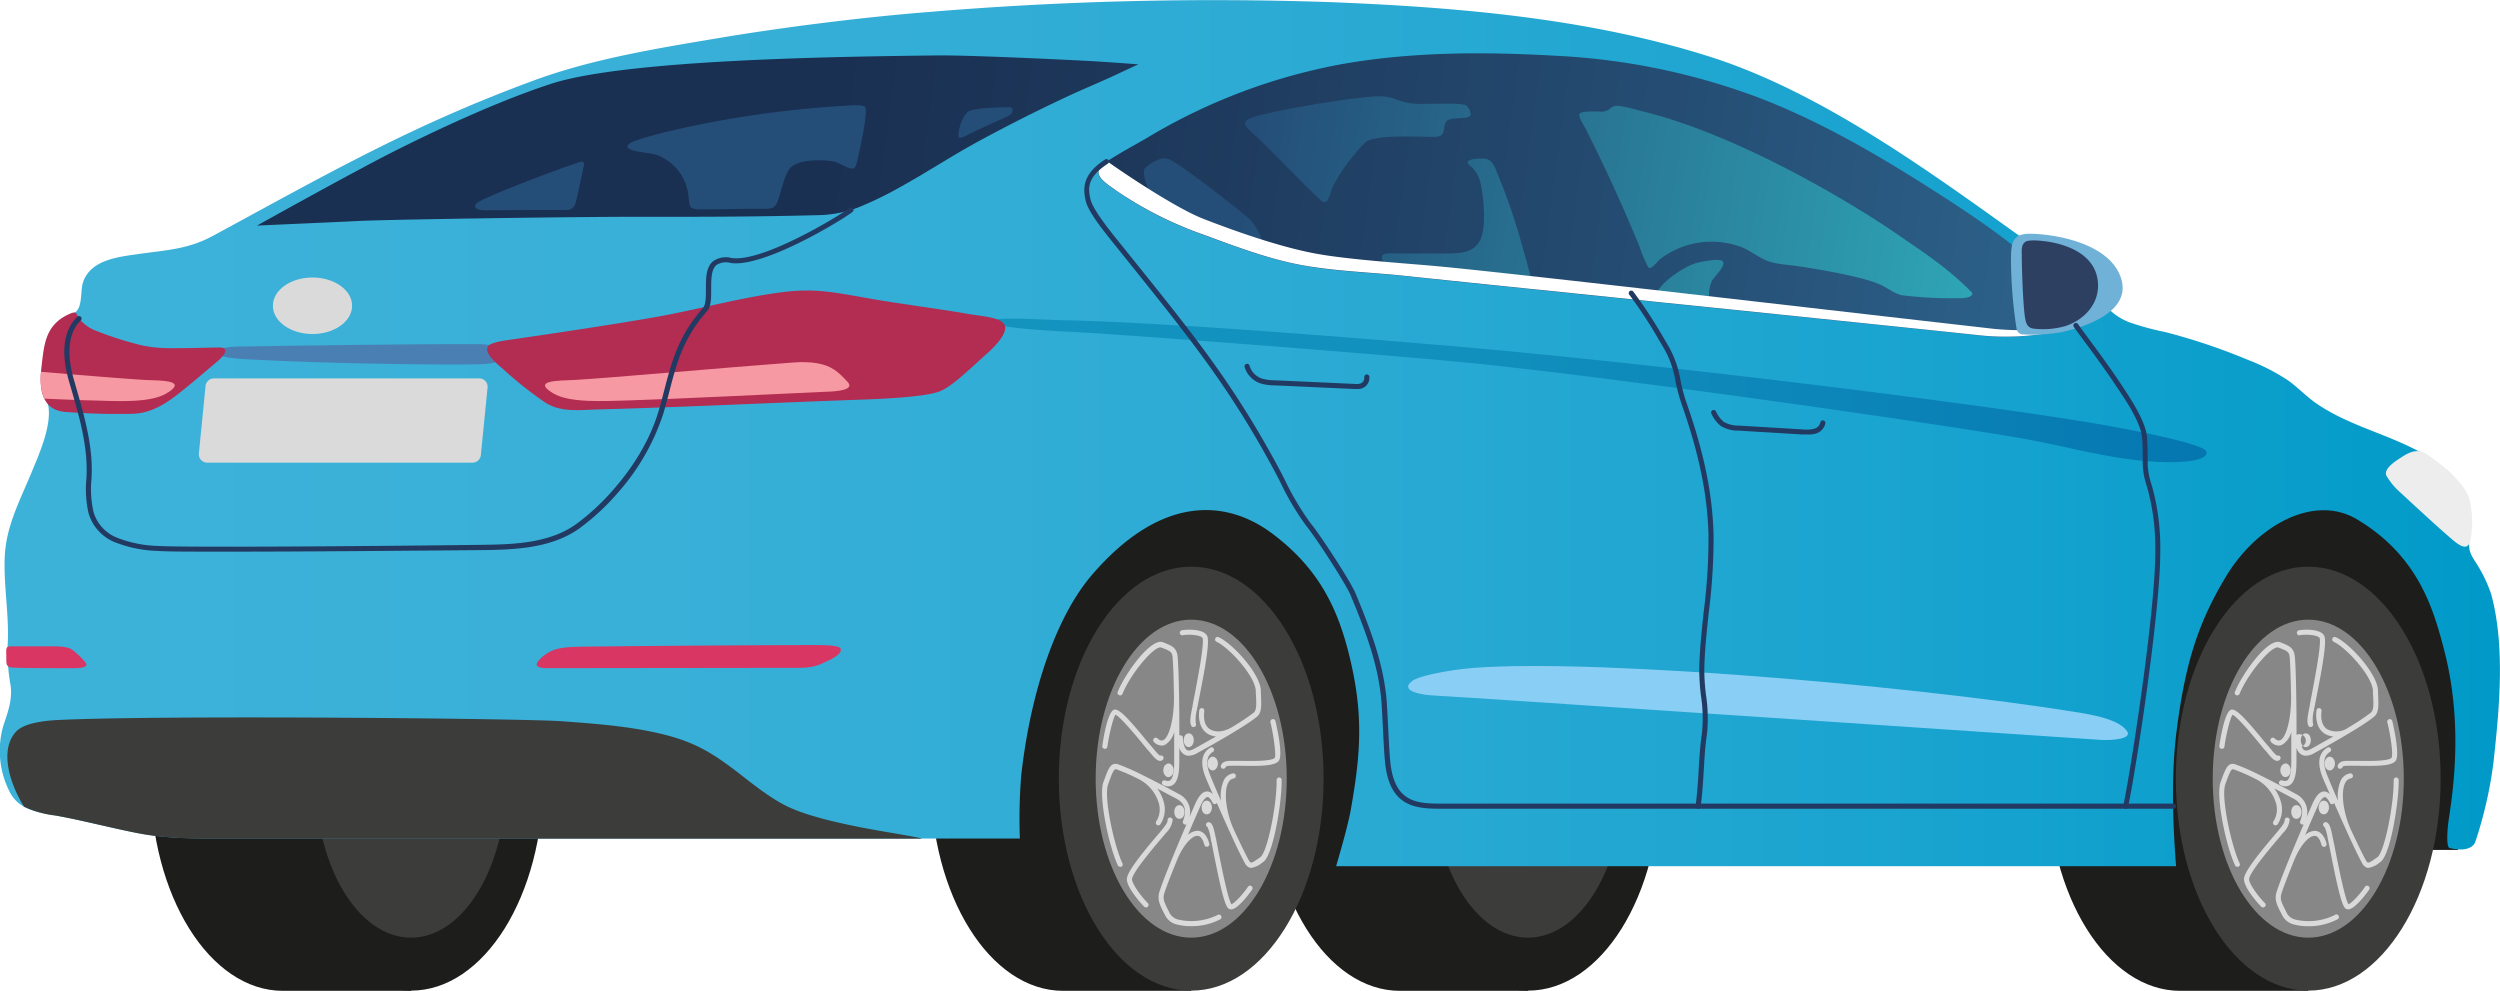 <svg xmlns="http://www.w3.org/2000/svg" xmlns:xlink="http://www.w3.org/1999/xlink" viewBox="0 0 497.94 197.32"><defs><style>.cls-1{mask:url(#mask);}.cls-2,.cls-4,.cls-6,.cls-7{mix-blend-mode:multiply;}.cls-2{fill:url(#Безымянный_градиент_7);}.cls-3{mask:url(#mask-2);}.cls-4{fill:url(#Безымянный_градиент_6);}.cls-5{mask:url(#mask-3);}.cls-6{fill:url(#Безымянный_градиент_5);}.cls-7{fill:url(#Безымянный_градиент_3);}.cls-8{isolation:isolate;}.cls-9{fill:#1d1d1b;}.cls-10{fill:#3c3c3b;}.cls-11{fill:#878787;}.cls-12{fill:#dadada;}.cls-13{fill:url(#Безымянный_градиент_213);}.cls-14{mask:url(#mask-5);}.cls-15{fill:url(#Безымянный_градиент_248);}.cls-16{fill:#d93664;}.cls-17{fill:#ededed;}.cls-18{fill:url(#Безымянный_градиент_222);}.cls-19{fill:#89cff5;}.cls-20{fill:#497fb2;}.cls-21{fill:#b32c52;}.cls-22{fill:#f799a2;}.cls-23{fill:url(#Безымянный_градиент_2);}.cls-24{fill:url(#Безымянный_градиент_2-2);}.cls-25{fill:url(#Безымянный_градиент_4);}.cls-26{fill:url(#Безымянный_градиент_4-2);}.cls-27{fill:url(#Безымянный_градиент_4-3);}.cls-28{fill:url(#Безымянный_градиент_4-4);}.cls-29{fill:url(#Безымянный_градиент_4-5);}.cls-30{fill:url(#Безымянный_градиент_4-6);}.cls-31{fill:url(#Безымянный_градиент_4-7);}.cls-32{fill:url(#Безымянный_градиент_4-8);}.cls-33{fill:#fff;}.cls-34{fill:#6fb1d7;}.cls-35{mask:url(#mask-6);}.cls-36,.cls-38,.cls-41{mix-blend-mode:color-dodge;}.cls-36{fill:url(#Безымянный_градиент_96);}.cls-37{mask:url(#mask-7);}.cls-38{fill:url(#Безымянный_градиент_96-2);}.cls-39{fill:#2e4061;}.cls-40{fill:#223a61;}.cls-41{opacity:0.75;fill:url(#Безымянный_градиент_96-3);}.cls-42{filter:url(#luminosity-noclip-7);}.cls-43{filter:url(#luminosity-noclip-6);}.cls-44{filter:url(#luminosity-noclip-5);}.cls-45{filter:url(#luminosity-noclip-3);}.cls-46{filter:url(#luminosity-noclip-2);}.cls-47{filter:url(#luminosity-noclip);}</style><filter id="luminosity-noclip" x="977.09" y="-8616.8" width="497.94" height="32766" filterUnits="userSpaceOnUse" color-interpolation-filters="sRGB"><feFlood flood-color="#fff" result="bg"/><feBlend in="SourceGraphic" in2="bg"/></filter><mask id="mask" x="977.09" y="-8616.8" width="497.94" height="32766" maskUnits="userSpaceOnUse"><g class="cls-47"/></mask><linearGradient id="Безымянный_градиент_7" x1="1185.99" y1="471.78" x2="1238.8" y2="668.9" gradientUnits="userSpaceOnUse"><stop offset="0"/><stop offset="0.5" stop-color="#1a1a1a"/><stop offset="0.56" stop-color="#232323"/><stop offset="0.66" stop-color="#3b3b3b"/><stop offset="0.79" stop-color="#636363"/><stop offset="0.94" stop-color="#9a9a9a"/><stop offset="1" stop-color="#b3b3b3"/></linearGradient><filter id="luminosity-noclip-2" x="1074.07" y="-8616.8" width="103.21" height="32766" filterUnits="userSpaceOnUse" color-interpolation-filters="sRGB"><feFlood flood-color="#fff" result="bg"/><feBlend in="SourceGraphic" in2="bg"/></filter><mask id="mask-2" x="1074.07" y="-8616.8" width="103.21" height="32766" maskUnits="userSpaceOnUse"><g class="cls-46"/></mask><linearGradient id="Безымянный_градиент_6" x1="1074.07" y1="553.42" x2="1177.29" y2="553.42" gradientUnits="userSpaceOnUse"><stop offset="0" stop-color="#fff"/><stop offset="1" stop-color="gray"/></linearGradient><filter id="luminosity-noclip-3" x="985.19" y="-8616.8" width="36.78" height="32766" filterUnits="userSpaceOnUse" color-interpolation-filters="sRGB"><feFlood flood-color="#fff" result="bg"/><feBlend in="SourceGraphic" in2="bg"/></filter><mask id="mask-3" x="985.19" y="-8616.8" width="36.78" height="32766" maskUnits="userSpaceOnUse"><g class="cls-45"/></mask><linearGradient id="Безымянный_градиент_5" x1="985.19" y1="556.01" x2="1021.97" y2="556.01" xlink:href="#Безымянный_градиент_6"/><linearGradient id="Безымянный_градиент_3" x1="1185.99" y1="471.78" x2="1250.16" y2="711.27" xlink:href="#Безымянный_градиент_6"/><linearGradient id="Безымянный_градиент_213" x1="977.09" y1="569.93" x2="1475.03" y2="569.93" gradientUnits="userSpaceOnUse"><stop offset="0" stop-color="#3db2d9"/><stop offset="0.25" stop-color="#39b0d8"/><stop offset="0.51" stop-color="#2cabd4"/><stop offset="0.78" stop-color="#18a3cf"/><stop offset="1" stop-color="#009ac8"/></linearGradient><filter id="luminosity-noclip-5" x="977.09" y="483.65" width="497.94" height="172.56" filterUnits="userSpaceOnUse" color-interpolation-filters="sRGB"><feFlood flood-color="#fff" result="bg"/><feBlend in="SourceGraphic" in2="bg"/></filter><mask id="mask-5" x="0" y="0" width="497.94" height="172.56" maskUnits="userSpaceOnUse"><g class="cls-44"><g transform="translate(-977.09 -483.65)"><g class="cls-1"><path class="cls-2" d="M1473.28,602a28.65,28.65,0,0,0-3.23-6.57c-1.29-1.95-1.33-2.86-1-5.17.7-4.92-.51-9.23-4.23-12.6-7.55-6.82-18.18-8-26.34-13.64-2-1.37-3.66-3.17-5.62-4.57a40.81,40.81,0,0,0-8.08-4.14,120.54,120.54,0,0,0-16.46-5.53,53.71,53.71,0,0,1-7.29-2c-2.79-1.18-3.71-2.4-5.89-4.45a158.3,158.3,0,0,0-16.07-12.87c-18.73-13.41-39.72-28.62-61.43-35.52-24.28-7.71-50.6-9.89-76-10.88a682.59,682.59,0,0,0-79.81,2c-12.71,1-28.66,3-41.23,5.11-12.33,2.07-25.41,4.16-37.16,8.5-24.5,9-41.41,18.76-63.88,30.92-5,2.73-9.25,2.85-14.84,3.65-4,.57-9.35,1.11-11,5.37-.63,1.67-.23,4.08-1.07,5.58-.73,1.28-2.76,1.74-3.83,2.84-3.13,3.24-3.75,11.47-2.35,15.51s-1.6,10.58-3.24,14.55c-2.32,5.58-5,10.55-5.21,16.74-.2,6,1,11.78.56,17.8a40.62,40.62,0,0,0,.63,7.62c.36,3-.6,5.29-1.5,8.1a17.91,17.91,0,0,0,1,12.38c1.77,4.14,5.38,4.62,9.46,5.34,5.5,1,10.9,2.45,16.38,3.51,6.14,1.19,12.07,1.08,18.27,1.08h157.4a108.91,108.91,0,0,1,.28-12.66c2-17.57,7.26-31.84,14-39.75,13.56-15.83,26.53-15.36,35.93-8.37s13.09,15.08,15.32,24c2.93,11.72,2.44,19.54.36,31.18-.51,2.82-1.88,7.65-2.9,11.12h167.3c-.73-9.57-.95-18.63.11-27,1.71-13.38,4.27-21.54,9.94-30.88,6-9.85,17.32-16.38,26-11.2,12.19,7.28,15.22,17.82,17.36,26.09,3.8,14.62,1.75,28,.91,33.61-.35,2.39-.49,5.54.13,5.73,1.61.48,4.58.68,5.21-1.37a82.75,82.75,0,0,0,3.56-15.67C1474.86,625.12,1476.14,612.63,1473.28,602Z"/></g></g></g></mask><linearGradient id="Безымянный_градиент_248" x1="1185.99" y1="471.78" x2="1238.8" y2="668.9" gradientUnits="userSpaceOnUse"><stop offset="0" stop-color="#36c1d9"/><stop offset="0.5" stop-color="#36c1d9"/><stop offset="0.63" stop-color="#2db8d3"/><stop offset="0.84" stop-color="#16a0c2"/><stop offset="1" stop-color="#0089b3"/></linearGradient><linearGradient id="Безымянный_градиент_222" x1="1174.38" y1="561.42" x2="1455.19" y2="561.42" gradientUnits="userSpaceOnUse"><stop offset="0" stop-color="#1394bf"/><stop offset="0.32" stop-color="#1190bd"/><stop offset="0.65" stop-color="#0b83b7"/><stop offset="0.99" stop-color="#006fad"/><stop offset="1" stop-color="#006ead"/></linearGradient><linearGradient id="Безымянный_градиент_2" x1="1401.56" y1="534.33" x2="1144.05" y2="499.49" gradientUnits="userSpaceOnUse"><stop offset="0" stop-color="#2e668f"/><stop offset="0.36" stop-color="#254d73"/><stop offset="0.76" stop-color="#1d385b"/><stop offset="1" stop-color="#1a3052"/></linearGradient><linearGradient id="Безымянный_градиент_2-2" x1="1402.18" y1="551.26" x2="1140.98" y2="515.92" xlink:href="#Безымянный_градиент_2"/><linearGradient id="Безымянный_градиент_4" x1="1394.4" y1="552.51" x2="1224.25" y2="525.74" gradientUnits="userSpaceOnUse"><stop offset="0" stop-color="#30b5bf"/><stop offset="1" stop-color="#244e78"/></linearGradient><linearGradient id="Безымянный_градиент_4-2" x1="1396.91" y1="536.59" x2="1226.75" y2="509.82" xlink:href="#Безымянный_градиент_4"/><linearGradient id="Безымянный_градиент_4-3" x1="1395.2" y1="547.47" x2="1225.04" y2="520.71" xlink:href="#Безымянный_градиент_4"/><linearGradient id="Безымянный_градиент_4-4" x1="1397.04" y1="535.77" x2="1226.88" y2="509.01" xlink:href="#Безымянный_градиент_4"/><linearGradient id="Безымянный_градиент_4-5" x1="1394.42" y1="552.39" x2="1224.27" y2="525.63" xlink:href="#Безымянный_градиент_4"/><linearGradient id="Безымянный_градиент_4-6" x1="1406.31" y1="544.65" x2="1228.01" y2="516.61" xlink:href="#Безымянный_градиент_4"/><linearGradient id="Безымянный_градиент_4-7" x1="1403.73" y1="557.76" x2="1225.82" y2="529.79" xlink:href="#Безымянный_градиент_4"/><linearGradient id="Безымянный_градиент_4-8" x1="1402.33" y1="570.91" x2="1224.04" y2="542.87" xlink:href="#Безымянный_градиент_4"/><filter id="luminosity-noclip-6" x="1074.07" y="541.51" width="103.21" height="23.82" filterUnits="userSpaceOnUse" color-interpolation-filters="sRGB"><feFlood flood-color="#fff" result="bg"/><feBlend in="SourceGraphic" in2="bg"/></filter><mask id="mask-6" x="96.98" y="57.86" width="103.21" height="23.82" maskUnits="userSpaceOnUse"><g class="cls-43"><g transform="translate(-977.09 -483.65)"><g class="cls-3"><path class="cls-4" d="M1177.17,548.35c-.68-1.51-4.45-1.68-7.64-2.24-5.34-.94-12.75-1.88-18.41-2.86-7.58-1.31-11.47-2.25-18-1.43-8.51,1.06-16.84,3.45-25.28,4.95s-22.11,3.53-28.08,4.39c-2.32.33-4.87.67-5.44,1.43-1,1.31,1.94,3.69,2.89,4.5a77.24,77.24,0,0,0,8.5,6.75c3.12,2,6.93,1.45,10.52,1.36,17.9-.49,34.58-1.33,51.59-1.92,4.27-.15,12.79-.47,16.18-1.59,2.65-.88,6.68-5,9.76-7.69C1174.74,553.1,1178,550.08,1177.17,548.35Z"/></g></g></g></mask><linearGradient id="Безымянный_градиент_96" x1="1074.07" y1="553.42" x2="1177.29" y2="553.42" gradientUnits="userSpaceOnUse"><stop offset="0" stop-color="#191538"/><stop offset="1" stop-color="#5c3123"/></linearGradient><filter id="luminosity-noclip-7" x="985.19" y="545.9" width="36.78" height="20.22" filterUnits="userSpaceOnUse" color-interpolation-filters="sRGB"><feFlood flood-color="#fff" result="bg"/><feBlend in="SourceGraphic" in2="bg"/></filter><mask id="mask-7" x="8.1" y="62.25" width="36.78" height="20.22" maskUnits="userSpaceOnUse"><g class="cls-42"><g transform="translate(-977.09 -483.65)"><g class="cls-5"><path class="cls-6" d="M1020.74,552.86c-3.94.07-5.75.14-9.94.14a26.8,26.8,0,0,1-5.62-.6,69,69,0,0,1-8.78-2.8,7.77,7.77,0,0,1-3.35-2.26c-1-1.32-.45-1.94-2.48-1-4.5,2.2-4.71,6-5.24,10.59-.46,4,0,8.31,4.6,8.75a131.11,131.11,0,0,0,13.3.39c4.86,0,8.5-3.26,11.61-5.78,1.54-1.25,3.76-3.17,5.33-4.48C1021.11,555.07,1023.36,552.86,1020.74,552.86Z"/></g></g></g></mask><linearGradient id="Безымянный_градиент_96-2" x1="985.19" y1="556.01" x2="1021.97" y2="556.01" xlink:href="#Безымянный_градиент_96"/><linearGradient id="Безымянный_градиент_96-3" x1="1185.99" y1="471.78" x2="1250.16" y2="711.27" xlink:href="#Безымянный_градиент_96"/></defs><g class="cls-8"><g id="Слой_1" data-name="Слой 1"><path class="cls-9" d="M1255.92,596.52c-14.56,0-26.37,18.9-26.37,42.22S1241.36,681,1255.92,681h25.51V596.52Z" transform="translate(-977.09 -483.65)"/><ellipse class="cls-9" cx="304.34" cy="155.09" rx="26.37" ry="42.22"/><ellipse class="cls-10" cx="304.34" cy="155.09" rx="19.03" ry="31.67"/><path class="cls-9" d="M1248.19,656.22c4.13-8.26,5.64-18.79,5.91-30.12.63-26.24-15.8-47.51-36.69-47.51s-37.84,22.54-41.86,48.47c-1.79,11.51-2.49,21.45.47,29.16Z" transform="translate(-977.09 -483.65)"/><path class="cls-9" d="M1440,581c-20.89,0-35.34,31.3-35.34,54a103,103,0,0,0,1.15,17.94h60.84a60.78,60.78,0,0,0,3.31-17.43C1471.26,609.9,1460.85,581,1440,581Z" transform="translate(-977.09 -483.65)"/><path class="cls-9" d="M1411.33,596.52c-14.57,0-26.38,18.9-26.38,42.22S1396.76,681,1411.33,681h25.51V596.52Z" transform="translate(-977.09 -483.65)"/><ellipse class="cls-10" cx="459.75" cy="155.09" rx="26.37" ry="42.22"/><ellipse class="cls-11" cx="459.75" cy="155.09" rx="19.03" ry="31.67"/><path class="cls-9" d="M1188.84,596.52c-14.57,0-26.38,18.9-26.38,42.22S1174.27,681,1188.84,681h25.51V596.52Z" transform="translate(-977.09 -483.65)"/><ellipse class="cls-10" cx="237.26" cy="155.09" rx="26.37" ry="42.22"/><ellipse class="cls-11" cx="237.26" cy="155.09" rx="19.03" ry="31.67"/><path class="cls-9" d="M1033.43,596.52c-14.56,0-26.37,18.9-26.37,42.22S1018.87,681,1033.43,681H1059V596.52Z" transform="translate(-977.09 -483.65)"/><ellipse class="cls-9" cx="81.86" cy="155.09" rx="26.37" ry="42.22"/><ellipse class="cls-10" cx="81.86" cy="155.09" rx="19.03" ry="31.67"/><path class="cls-12" d="M1212.63,610.18c1.47-.27,3.81,0,4,.6.32,1.3-1,8.13-1.63,11.42-.16.82-.29,1.49-.36,1.9,0,.25-.09.5-.14.75-.27,1.43-.5,2.67-.13,3.35a.52.52,0,0,0,.45.26.53.53,0,0,0,.24-.06.52.52,0,0,0,.2-.69,7.23,7.23,0,0,1,.23-2.68c0-.25.1-.5.14-.75.07-.41.2-1.07.36-1.89,1-5,2-10.45,1.62-11.86-.41-1.65-4-1.56-5.12-1.34a.5.5,0,0,0-.41.59A.51.51,0,0,0,1212.63,610.18Z" transform="translate(-977.09 -483.65)"/><path class="cls-12" d="M1213.86,629.72c-.58,0-1,.58-1,1.36s.44,1.37,1,1.37,1-.59,1-1.37S1214.44,629.72,1213.86,629.72Zm0,1.52a.81.81,0,0,1,0-.16.66.66,0,0,1,0-.15.66.66,0,0,1,0,.15A.81.81,0,0,1,1213.86,631.24Z" transform="translate(-977.09 -483.65)"/><path class="cls-12" d="M1231,634.58c-.56.75-5.24.65-6.78.61-.53,0-1,0-1.22,0h-.45c-.87,0-1.94,0-2.28.92a.51.51,0,0,0,.31.65.47.47,0,0,0,.17,0,.5.5,0,0,0,.47-.33c.1-.27.75-.26,1.32-.26h.49c.25,0,.66,0,1.17,0,4.27.1,6.88,0,7.61-1,.93-1.26-.66-7.84-.68-7.91a.51.51,0,0,0-1,.26C1230.75,630,1231.29,634,1231,634.58Z" transform="translate(-977.09 -483.65)"/><path class="cls-12" d="M1232.36,639a.5.5,0,0,0-.5-.5h0a.52.52,0,0,0-.5.51c.08,4.72-1.8,14.39-3.27,15.39l-.2.14c-.74.51-1.39,1-1.66.89s-.27-.2-.43-.48c-.73-1.32-1.83-3.63-3-6.14h0c-1.53-3.44-2-7.51-1.07-9.26a1.51,1.51,0,0,1,1.1-.86.51.51,0,0,0,.41-.58.51.51,0,0,0-.58-.42,2.51,2.51,0,0,0-1.82,1.38,7.76,7.76,0,0,0-.55,4.1c-.87-2-1.61-3.73-2-4.7-1.09-2.56-1-4.21.38-5.05a.5.5,0,1,0-.53-.85c-1.82,1.13-2.07,3.24-.77,6.29.29.7.75,1.77,1.3,3a1.53,1.53,0,0,0-1.19-.57c-.86,0-1.63.86-2.41,2.64l-1.09,2.52a3.94,3.94,0,0,0-2.13-4.67c-1.3-.71-4.47-2.42-7.38-3.85h0a41.9,41.9,0,0,0-4.69-2.05c-1.46-.46-1.94.86-2.81,3.27l-.12.31c-1,2.87,1.13,12.82,2.89,16.54a.5.5,0,0,0,.46.29.44.44,0,0,0,.22,0,.5.5,0,0,0,.24-.67c-1.65-3.48-3.78-13.23-2.86-15.76l.11-.31c.84-2.29,1.08-2.82,1.56-2.66a38.69,38.69,0,0,1,4.54,2h0a7.89,7.89,0,0,1,3.88,4.72,4.44,4.44,0,0,1-.51,3.65.51.51,0,0,0,.14.7.52.52,0,0,0,.7-.14,5.38,5.38,0,0,0,.65-4.47,8.14,8.14,0,0,0-1.29-2.65c1.61.85,3,1.61,3.78,2,1.75.95,2.17,2.38,1.35,4.49a.51.51,0,0,0,.29.66.47.47,0,0,0,.4,0c-.85,2-1.85,4.35-2.77,6.61h0c-1.08,2.62-2.06,5.12-2.58,6.71s0,2.7,1.08,4.74l.14.27a3.54,3.54,0,0,0,2.39,1.64,10.35,10.35,0,0,0,2.59.3,12.32,12.32,0,0,0,5.89-1.37.51.51,0,0,0,.16-.7.49.49,0,0,0-.69-.16,11.76,11.76,0,0,1-7.69.95,2.78,2.78,0,0,1-1.76-1.13l-.14-.27c-1-2-1.43-2.69-1-3.95.51-1.58,1.48-4,2.55-6.64h0c1.13-2.71,2.82-4.72,4-4.72h.06c.71,0,1.12,1,1.35,1.8a.49.49,0,0,0,.62.35.5.5,0,0,0,.35-.62c-.56-2-1.54-2.49-2.26-2.54a2.93,2.93,0,0,0-2,.85c1-2.39,1.92-4.47,2.4-5.57.82-1.88,1.36-2,1.51-2h0c.27,0,.64.42,1,1.13a.5.5,0,0,0,.67.23.47.47,0,0,0,.19-.18c1.83,4.17,4.25,9.58,5.55,11.92a1.79,1.79,0,0,0,1.07,1,1,1,0,0,0,.29,0,4.54,4.54,0,0,0,2.18-1.07l.2-.14C1230.73,653.8,1232.43,643.33,1232.36,639Z" transform="translate(-977.09 -483.65)"/><path class="cls-12" d="M1219,634.46a.83.83,0,0,0-.75,0,1.5,1.5,0,0,0-.61,1.62,1.25,1.25,0,0,0,.62.93.78.78,0,0,0,.37.09.85.85,0,0,0,.38-.09h0a1.52,1.52,0,0,0,.61-1.62A1.24,1.24,0,0,0,1219,634.46Zm-.37,1.43a.8.8,0,0,1,0-.31A1.07,1.07,0,0,1,1218.63,635.89Z" transform="translate(-977.09 -483.65)"/><path class="cls-12" d="M1225.65,660.28c-1,1.51-2.73,3.32-3.29,3.47-.7-1-2.08-8-2.61-10.68-.16-.83-.29-1.5-.38-1.91,0-.23-.1-.48-.15-.73-.36-1.76-.59-2.77-1.24-3a.52.52,0,0,0-.65.31.5.5,0,0,0,.27.63,8.67,8.67,0,0,1,.63,2.27c0,.24.1.49.16.74l.37,1.88c1.29,6.55,2.18,10.5,2.92,11.26a.83.83,0,0,0,.62.25h.09c1.46-.13,4.07-3.89,4.1-3.93a.5.5,0,1,0-.84-.56Z" transform="translate(-977.09 -483.65)"/><path class="cls-12" d="M1217.45,645.85a.89.89,0,0,0,.69-.35,1.74,1.74,0,0,0,.19-1.72,1,1,0,0,0-.76-.65.88.88,0,0,0-.81.33,1.74,1.74,0,0,0-.19,1.73,1,1,0,0,0,.76.65Z" transform="translate(-977.09 -483.65)"/><path class="cls-12" d="M1202.57,658.69c.2-1.34,3.82-5.65,5.37-7.5l1-1.18.37-.45a4.31,4.31,0,0,0,1.35-2.6.53.53,0,0,0-.54-.48.5.5,0,0,0-.47.54c0,.5-.56,1.21-1.12,1.89l-.38.47-1,1.17c-2.59,3.08-5.37,6.5-5.6,8-.26,1.69,2.86,5.13,3.45,5.7a.5.5,0,0,0,.35.14.48.48,0,0,0,.36-.16.5.5,0,0,0,0-.71C1204.41,662.25,1202.44,659.54,1202.57,658.69Z" transform="translate(-977.09 -483.65)"/><path class="cls-12" d="M1212,646.74h.11a1,1,0,0,0,.77-.64,1.77,1.77,0,0,0-.18-1.73.89.89,0,0,0-.81-.35,1.06,1.06,0,0,0-.77.64,1.79,1.79,0,0,0,.18,1.73A.9.9,0,0,0,1212,646.74Zm0-1.52a.86.86,0,0,1,0,.32A.86.86,0,0,1,1212,645.22Z" transform="translate(-977.09 -483.65)"/><path class="cls-12" d="M1197.09,632.8a.51.51,0,0,0,.57-.44c.3-2.3,1.13-5.71,1.61-6.35,1,.4,4.47,4.64,5.64,6.06.42.52.76.94,1,1.18l.38.45c.61.74,1.25,1.5,1.87,1.5a.78.78,0,0,0,.48-.17.51.51,0,0,0,.11-.7.51.51,0,0,0-.62-.17,6,6,0,0,1-1.07-1.11l-.39-.46c-.21-.24-.55-.65-1-1.16-4.08-5-5.67-6.56-6.58-6.45-1.5.16-2.44,7.18-2.45,7.25A.51.51,0,0,0,1197.09,632.8Z" transform="translate(-977.09 -483.65)"/><path class="cls-12" d="M1200,622.12a.51.51,0,0,0,.66-.27c1.64-4.05,6.41-9.74,7.74-9.22l.21.08c1.54.6,2,.76,2.05,2.1.14,1.78.21,4.72.26,7.87h0c0,4.1-.94,7.88-2.19,8.42-.11,0-.47.21-1.09-.38a.5.5,0,0,0-.71,0,.52.52,0,0,0,0,.72,2.21,2.21,0,0,0,1.52.71,1.74,1.74,0,0,0,.67-.14,4.21,4.21,0,0,0,1.84-2.55c0,2.56,0,4.76,0,6,0,2.71-.53,3.45-.84,3.65-.08,0-.33.21-.91,0a.5.5,0,0,0-.41.92,2.39,2.39,0,0,0,1,.24,1.62,1.62,0,0,0,.88-.26c.88-.57,1.29-2,1.3-4.49V632.6a2.29,2.29,0,0,0,1,1.34,1.75,1.75,0,0,0,.88.23,3.51,3.51,0,0,0,1.68-.52c2.12-1.16,9.24-5.11,11.8-7.16,1.12-.89,1-2.16.88-5l0-.36c-.19-3.37-5.61-9.3-8.41-10.57a.49.49,0,0,0-.66.25.5.5,0,0,0,.25.67c2.52,1.15,7.64,6.8,7.81,9.71l0,.35c.16,2.71.18,3.58-.5,4.12a45.91,45.91,0,0,1-4.37,2.89h0c-1.55.91-3.16,1-4.21.37s-1.37-1.9-1.17-3.66a.51.51,0,0,0-.44-.57.51.51,0,0,0-.56.45c-.25,2.14.32,3.78,1.62,4.63a3.66,3.66,0,0,0,1.74.56c-1.81,1-3.43,1.94-4.27,2.4s-1.24.49-1.58.29-.72-1.12-.78-2.43a.48.48,0,0,0-.52-.48.58.58,0,0,0-.18,0c0-5.2-.08-12.22-.32-15.45-.15-2-1.11-2.35-2.7-3l-.21-.08c-2.48-1-7.68,6.45-9,9.77A.51.51,0,0,0,1200,622.12Z" transform="translate(-977.09 -483.65)"/><path class="cls-12" d="M1209.4,638.32a.88.88,0,0,0,.42.11.84.84,0,0,0,.34-.08,1.24,1.24,0,0,0,.64-.91,1.53,1.53,0,0,0-.57-1.63.82.82,0,0,0-.76,0,1.24,1.24,0,0,0-.64.92A1.54,1.54,0,0,0,1209.4,638.32Zm.41-1.41a.64.64,0,0,1,0,.31A1.07,1.07,0,0,1,1209.81,636.91Z" transform="translate(-977.09 -483.65)"/><path class="cls-13" d="M1473.28,602a28.65,28.65,0,0,0-3.23-6.57c-1.29-1.95-1.33-2.86-1-5.17.7-4.92-.51-9.23-4.23-12.6-7.55-6.82-18.18-8-26.34-13.64-2-1.37-3.66-3.17-5.62-4.57a40.81,40.81,0,0,0-8.08-4.14,120.54,120.54,0,0,0-16.46-5.53,53.71,53.71,0,0,1-7.29-2c-2.79-1.18-3.71-2.4-5.89-4.45a158.3,158.3,0,0,0-16.07-12.87c-18.73-13.41-39.72-28.62-61.43-35.52-24.28-7.71-50.6-9.89-76-10.88a682.59,682.59,0,0,0-79.81,2c-12.71,1-28.66,3-41.23,5.11-12.33,2.07-25.41,4.16-37.16,8.5-24.5,9-41.41,18.76-63.88,30.92-5,2.73-9.25,2.85-14.84,3.65-4,.57-9.35,1.11-11,5.37-.63,1.67-.23,4.08-1.07,5.58-.73,1.28-2.76,1.74-3.83,2.84-3.13,3.24-3.75,11.47-2.35,15.51s-1.6,10.58-3.24,14.55c-2.32,5.58-5,10.55-5.21,16.74-.2,6,1,11.78.56,17.8a40.62,40.62,0,0,0,.63,7.62c.36,3-.6,5.29-1.5,8.1a17.91,17.91,0,0,0,1,12.38c1.77,4.14,5.38,4.62,9.46,5.34,5.5,1,10.9,2.45,16.38,3.51,6.14,1.19,12.07,1.08,18.27,1.08h157.4a108.91,108.91,0,0,1,.28-12.66c2-17.57,7.26-31.84,14-39.75,13.56-15.83,26.53-15.36,35.93-8.37s13.09,15.08,15.32,24c2.93,11.72,2.44,19.54.36,31.18-.51,2.82-1.88,7.65-2.9,11.12h167.3c-.73-9.57-.95-18.63.11-27,1.71-13.38,4.27-21.54,9.94-30.88,6-9.85,17.32-16.38,26-11.2,12.19,7.28,15.22,17.82,17.36,26.09,3.8,14.62,1.75,28,.91,33.61-.35,2.39-.49,5.54.13,5.73,1.61.48,4.58.68,5.21-1.37a82.75,82.75,0,0,0,3.56-15.67C1474.86,625.12,1476.14,612.63,1473.28,602Z" transform="translate(-977.09 -483.65)"/><g class="cls-14"><path class="cls-15" d="M1473.28,602a28.65,28.65,0,0,0-3.23-6.57c-1.29-1.95-1.33-2.86-1-5.17.7-4.92-.51-9.23-4.23-12.6-7.55-6.82-18.18-8-26.34-13.64-2-1.37-3.66-3.17-5.62-4.57a40.81,40.81,0,0,0-8.08-4.14,120.54,120.54,0,0,0-16.46-5.53,53.71,53.71,0,0,1-7.29-2c-2.79-1.18-3.71-2.4-5.89-4.45a158.3,158.3,0,0,0-16.07-12.87c-18.73-13.41-39.72-28.62-61.43-35.52-24.28-7.71-50.6-9.89-76-10.88a682.59,682.59,0,0,0-79.81,2c-12.71,1-28.66,3-41.23,5.11-12.33,2.07-25.41,4.16-37.16,8.5-24.5,9-41.41,18.76-63.88,30.92-5,2.73-9.25,2.85-14.84,3.65-4,.57-9.35,1.11-11,5.37-.63,1.67-.23,4.08-1.07,5.58-.73,1.28-2.76,1.74-3.83,2.84-3.13,3.24-3.75,11.47-2.35,15.51s-1.6,10.58-3.24,14.55c-2.32,5.58-5,10.55-5.21,16.74-.2,6,1,11.78.56,17.8a40.62,40.62,0,0,0,.63,7.62c.36,3-.6,5.29-1.5,8.1a17.91,17.91,0,0,0,1,12.38c1.77,4.14,5.38,4.62,9.46,5.34,5.5,1,10.9,2.45,16.38,3.51,6.14,1.19,12.07,1.08,18.27,1.08h157.4a108.91,108.91,0,0,1,.28-12.66c2-17.57,7.26-31.84,14-39.75,13.56-15.83,26.53-15.36,35.93-8.37s13.09,15.08,15.32,24c2.93,11.72,2.44,19.54.36,31.18-.51,2.82-1.88,7.65-2.9,11.12h167.3c-.73-9.57-.95-18.63.11-27,1.71-13.38,4.27-21.54,9.94-30.88,6-9.85,17.32-16.38,26-11.2,12.19,7.28,15.22,17.82,17.36,26.09,3.8,14.62,1.75,28,.91,33.61-.35,2.39-.49,5.54.13,5.73,1.61.48,4.58.68,5.21-1.37a82.75,82.75,0,0,0,3.56-15.67C1474.86,625.12,1476.14,612.63,1473.28,602Z" transform="translate(-977.09 -483.65)"/></g><path class="cls-16" d="M994,615.46a14.86,14.86,0,0,0-2.71-2.52c-1.28-.67-3.31-.54-4.74-.56-1.95,0-4.53,0-6.48,0-1.72,0-1.79-.07-1.73,1.69s-.26,2.46,1.4,2.56c1.86.1,9.21.11,11.54.11C991.94,616.72,995.31,616.89,994,615.46Z" transform="translate(-977.09 -483.65)"/><path class="cls-16" d="M1144.47,612.78c-.31-.73-4.61-.65-5.59-.65-10,0-36.12.19-44.83.31-4.39.06-6.9,0-9.4,2.47-1.44,1.42-.38,1.82,1.29,1.82,9,0,42.57-.06,48.73-.06,2.38,0,4.28.09,6.44-1C1141.8,615.34,1145.17,614,1144.47,612.78Z" transform="translate(-977.09 -483.65)"/><path class="cls-12" d="M1071.2,575.8h-52.84a1.67,1.67,0,0,1-1.66-1.84l1.33-13.44a1.68,1.68,0,0,1,1.67-1.5h52.84a1.66,1.66,0,0,1,1.66,1.83l-1.34,13.45A1.66,1.66,0,0,1,1071.2,575.8Z" transform="translate(-977.09 -483.65)"/><ellipse class="cls-12" cx="62.24" cy="60.9" rx="7.89" ry="5.63"/><path class="cls-17" d="M1469.1,583.8c-.39-2.23-1.82-3.87-3.4-5.39a38.5,38.5,0,0,0-5.13-4.22c-1.88-1.25-3.4-.62-5.21.56-1.25.81-3.44,2.22-3,3.55a12.66,12.66,0,0,0,2.55,3.19c1,.94,7.77,7.19,9.73,8.86,1,.81,3.22,3.12,4.15,1.77.5-.72.6-2.63.67-3.54A18.8,18.8,0,0,0,1469.1,583.8Z" transform="translate(-977.09 -483.65)"/><path class="cls-10" d="M1133.74,644.19c-3.43-1.69-7.14-4.72-9.67-6.67-5.21-4-8.7-6.11-15.2-7.68s-13.3-2.05-19.94-2.54c-7.46-.55-79.92-1.25-100.33-.24-2.35.12-6.67.52-8.32,2.32-3.38,3.68-1.21,10.47,1.6,14.94a19.83,19.83,0,0,0,6.36,1.78c5.5,1,10.9,2.45,16.38,3.52,6.14,1.18,12.07,1.07,18.27,1.07h137.85C1158.19,649.86,1141.48,648,1133.74,644.19Z" transform="translate(-977.09 -483.65)"/><path class="cls-18" d="M1416.56,573.59c-.34-1.47-14.18-4.23-21.88-5.54-25.19-4.27-89.11-12.1-128.52-15.48-17.45-1.5-58.41-4.86-78.17-5.16-1.45,0-15.48-.93-13.4.52,1.6,1.12,13.38,1.7,14.51,1.74,8.81.36,62.05,4.44,79.81,6.17,24.55,2.39,83.49,10.53,110.17,15,9,1.52,17.76,4.22,26.89,4.76C1407.37,575.73,1417.15,576.16,1416.56,573.59Z" transform="translate(-977.09 -483.65)"/><path class="cls-19" d="M1400.75,629.29c-1.45-2.11-5.59-3-8.68-3.56-36.72-6.06-106.63-11.58-125.51-8.59-2.13.33-6.9,1.14-8.22,2.16-2.77,2.16,2.6,2.8,4.19,2.87,4.94.21,127.14,8.48,133,8.85C1397.78,631.15,1401.81,630.83,1400.75,629.29Z" transform="translate(-977.09 -483.65)"/><path class="cls-20" d="M1076.07,553.05c-.81-1-4-.84-5.24-.84-10.93-.07-36.06.29-45,.45-2.91.05-4.62.09-5.43,1.06-1,1.14,5,1.43,6.1,1.5,14.7.82,35.65,1.13,45.43,1C1076.52,556.18,1077.73,555.42,1076.07,553.05Z" transform="translate(-977.09 -483.65)"/><path class="cls-21" d="M1020.74,552.86c-3.94.07-5.75.14-9.94.14a26.8,26.8,0,0,1-5.62-.6,69,69,0,0,1-8.78-2.8,7.77,7.77,0,0,1-3.35-2.26c-1-1.32-.45-1.94-2.48-1-4.5,2.2-4.71,6-5.24,10.59-.46,4,0,8.31,4.6,8.75a131.11,131.11,0,0,0,13.3.39c4.86,0,8.5-3.26,11.61-5.78,1.54-1.25,3.76-3.17,5.33-4.48C1021.11,555.07,1023.36,552.86,1020.74,552.86Z" transform="translate(-977.09 -483.65)"/><path class="cls-21" d="M1177.17,548.35c-.68-1.51-4.45-1.68-7.64-2.24-5.34-.94-12.75-1.88-18.41-2.86-7.58-1.31-11.47-2.25-18-1.43-8.51,1.06-16.84,3.45-25.28,4.95s-22.11,3.53-28.08,4.39c-2.32.33-4.87.67-5.44,1.43-1,1.31,1.94,3.69,2.89,4.5a77.24,77.24,0,0,0,8.5,6.75c3.12,2,6.93,1.45,10.52,1.36,17.9-.49,34.58-1.33,51.59-1.92,4.27-.15,12.79-.47,16.18-1.59,2.65-.88,6.68-5,9.76-7.69C1174.74,553.1,1178,550.08,1177.17,548.35Z" transform="translate(-977.09 -483.65)"/><path class="cls-22" d="M1146,559.81c-1.93-2.08-3.21-3.3-6.16-3.81s-5.92,0-8.72.16c-6.74.47-33.14,2.82-39.63,3.17-2.87.15-8.64,0-4.25,2.64,3.33,2,9.94,1.56,15.16,1.43,6.24-.15,32-1.39,38.64-1.7C1142.11,561.65,1147.51,561.66,1146,559.81Z" transform="translate(-977.09 -483.65)"/><path class="cls-22" d="M1006.05,559.33c-3.38-.18-12.19-.91-20.79-1.63a10.84,10.84,0,0,0,.63,5.35c4.08.18,7.46.31,9.25.35,5.22.13,11.83.59,15.16-1.43C1014.69,559.3,1008.92,559.48,1006.05,559.33Z" transform="translate(-977.09 -483.65)"/><path class="cls-23" d="M1392.21,546.34c-8-10.28-19.8-18.27-30.67-25.18s-22-13.37-34-18a133.41,133.41,0,0,0-40.7-8.41c-14.16-.81-28.57-.8-42.52,1.68A115.8,115.8,0,0,0,1205.74,511c-2.74,1.6-5.62,3.11-8.27,4.87-3.49,2.32-.59,4,2,5.82a74.41,74.41,0,0,0,17.5,8.8c6.57,2.42,13.11,4.91,20,6.11s13.75,1.36,20.6,2.1c14.62,1.59,81.18,8.33,114.63,11.85a52,52,0,0,0,12.7-.49C1386,549.86,1394.26,549,1392.21,546.34Z" transform="translate(-977.09 -483.65)"/><path class="cls-24" d="M1193.53,495.77c-6.09-.32-23.66-1.15-29.76-1.08-18.54.22-62,.74-77,5.68-10.59,3.46-22.83,9.2-31.33,13.49-8.22,4.15-27.16,14.72-27.16,14.72s17.64-.78,19.89-.9c6.08-.33,44.44-.87,56.28-.85s23.64,0,35.64-.33a23.59,23.59,0,0,0,7.78-1.47,71.09,71.09,0,0,0,8.3-4c5.2-2.86,10.17-6.13,15.38-9,6-3.26,12-6.31,18.2-9.19,3.09-1.45,6.25-2.73,9.33-4.17l4.74-2.21S1196.81,495.94,1193.53,495.77Z" transform="translate(-977.09 -483.65)"/><path class="cls-25" d="M1229.12,534.36c-.53-3-1.4-5.67-3.86-7.69-3.06-2.51-10.37-8.23-13.78-10.41-1.21-.78-2.16-1.39-3.51-.87a8.3,8.3,0,0,0-2.87,1.8c-.57.93.46,3.47.79,4.39a50.17,50.17,0,0,0,1.94,5,94.55,94.55,0,0,0,9.11,3.86c4.06,1.5,8.1,3,12.22,4.24A2.11,2.11,0,0,0,1229.12,534.36Z" transform="translate(-977.09 -483.65)"/><path class="cls-26" d="M1269.14,504.68c-.52-.46-3.85-.37-5.66-.37-3.83,0-5.19.35-8.74-1-2-.75-4.21-.45-7.23-.13-4.8.51-18.66,2.8-21.57,4.09-2,.9.08,2.36,1.29,3.49,3.19,2.95,11,11.2,13.13,12.94,1.31,1.08,1.62-1.77,2.39-3.28a37.87,37.87,0,0,1,6.31-8.45c1.93-1.52,10.34-1.09,12.48-1.07.79,0,2.49.17,2.9-.62s.18-1.86.82-2.54c.86-.91,4.74-.16,4.74-1.29A2.56,2.56,0,0,0,1269.14,504.68Z" transform="translate(-977.09 -483.65)"/><path class="cls-27" d="M1275.54,518.72c-.58-1.39-1-3.15-2.57-3.44-.85-.15-4,0-3.53.86.19.42.66.68,1,1a7.13,7.13,0,0,1,1.24,2c.65,1.48,1.81,9.67.11,12.56-1.58,2.69-4.55,2.44-9.37,2.44-2.08,0-5.2,0-7.27,0-1.07,0-3.14-.27-2.81,1,.23.85,2.22,2.44,2.94,3.24l2.34.24c4.4.48,13.49,1.42,25,2.61C1280.35,532.73,1278.68,526.27,1275.54,518.72Z" transform="translate(-977.09 -483.65)"/><path class="cls-28" d="M1369.8,541.87c-4.72-4.83-9.38-7.8-14.93-11.64-7.91-5.46-31.15-19.72-50.88-24.47-1.54-.37-4.09-1.18-5.18-1a2.27,2.27,0,0,0-1.12.59,2.67,2.67,0,0,1-2,.52c-.8,0-3.72-.16-4,.46s.92,2.35,1.4,3.31c5,10,8,16.95,10.6,23.24a24.61,24.61,0,0,0,1.7,4c.51.66,1.61-1,2.43-1.68a16.9,16.9,0,0,1,15-2.71c2.47.67,3.72,2,6,3,1.64.76,4.45.89,6.26,1.16,4.29.62,13.15,2.15,16.5,3.68,1.37.62,2.83,1.79,4.23,2.11a79.06,79.06,0,0,0,11.18.6C1369.48,543.14,1370.28,542.35,1369.8,541.87Z" transform="translate(-977.09 -483.65)"/><path class="cls-29" d="M1320.13,535.63c-.63-.55-4.21.12-5.1.38-2.33.67-6.48,3.34-8,5.93a5.35,5.35,0,0,0-.91,1.74l11.27,1.16c.15-1.78-.13-3.47.67-5.21C1318.47,538.76,1321.08,536.46,1320.13,535.63Z" transform="translate(-977.09 -483.65)"/><path class="cls-30" d="M1178.18,505c-1.11,0-6.77.08-8.13.81-1,.52-2.13,3.16-2.06,5.07,0,.61,1.69-.24,2.24-.56,1-.6,6.29-2.89,7.73-3.6C1179,506.16,1179.05,505,1178.18,505Z" transform="translate(-977.09 -483.65)"/><path class="cls-31" d="M1149.43,505c-.4-.59-2.9-.36-4.61-.25a206.1,206.1,0,0,0-34.31,5c-2.12.52-4.4,1.09-6.46,1.79-1,.33-3.13,1.21-1.21,1.94,1.31.5,3.45.59,5,1a9.81,9.81,0,0,1,6.37,8.1c.23,2-.12,2.78,2.38,2.77,4.81,0,7.78-.14,12.59-.11,1.9,0,2.35-.15,2.92-1.85s1.22-4.67,2.2-6.05c1.72-2.38,8.29-1.82,9.35-1.38,1.31.53,2.66,1.39,3.23,1.26s.66-.25,1.08-2.09C1148.42,513.16,1150,505.88,1149.43,505Z" transform="translate(-977.09 -483.65)"/><path class="cls-32" d="M1092.35,516c-5.63,1.86-14.78,5.48-17.06,6.51-.89.4-3.38,1.37-3.54,2-.26,1.05,1.7,1.05,2.77,1,2.93,0,10.5-.05,15.39-.05a1.73,1.73,0,0,0,1.65-.93c.41-.84,1.72-7.56,1.8-7.79C1093.55,516.3,1093.45,515.51,1092.35,516Z" transform="translate(-977.09 -483.65)"/><path class="cls-33" d="M1392.16,547.93l-.14.13-.16.12a4.72,4.72,0,0,1-.55.34,10,10,0,0,1-1.9.68l-.34.09-.33.08c-1.69.39-3.39.59-3.83.65a51.48,51.48,0,0,1-12.7.49l-3.23-.34c-34.34-3.6-97.24-10-111.41-11.51-6.84-.75-13.8-.93-20.59-2.1s-13.46-3.69-20-6.11a74.89,74.89,0,0,1-17.49-8.79c-2.57-1.83-5.47-3.5-2-5.83l.12-.07c1.06.81,13.07,9.11,19.17,11.48,6.52,2.54,15,5.49,21.84,6.82s18.24,2,25.1,2.65c15,1.39,76.93,8.63,110.43,12.43a53,53,0,0,0,12.71-.25A31.92,31.92,0,0,0,1392.16,547.93Z" transform="translate(-977.09 -483.65)"/><path class="cls-34" d="M1399.48,538.85c-2.47-7-13.74-8.66-18.19-8.64-3.64,0-3.63,2.28-3.66,5.2a91.81,91.81,0,0,0,1.1,13.65,1.34,1.34,0,0,0,1.14,1.18,32,32,0,0,0,8-.47C1392.74,548.68,1401.86,545.59,1399.48,538.85Z" transform="translate(-977.09 -483.65)"/><g class="cls-35"><path class="cls-36" d="M1177.17,548.35c-.68-1.51-4.45-1.68-7.64-2.24-5.34-.94-12.75-1.88-18.41-2.86-7.58-1.31-11.47-2.25-18-1.43-8.51,1.06-16.84,3.45-25.28,4.95s-22.11,3.53-28.08,4.39c-2.32.33-4.87.67-5.44,1.43-1,1.31,1.94,3.69,2.89,4.5a77.24,77.24,0,0,0,8.5,6.75c3.12,2,6.93,1.45,10.52,1.36,17.9-.49,34.58-1.33,51.59-1.92,4.27-.15,12.79-.47,16.18-1.59,2.65-.88,6.68-5,9.76-7.69C1174.74,553.1,1178,550.08,1177.17,548.35Z" transform="translate(-977.09 -483.65)"/></g><g class="cls-37"><path class="cls-38" d="M1020.74,552.86c-3.94.07-5.75.14-9.94.14a26.8,26.8,0,0,1-5.62-.6,69,69,0,0,1-8.78-2.8,7.77,7.77,0,0,1-3.35-2.26c-1-1.32-.45-1.94-2.48-1-4.5,2.2-4.71,6-5.24,10.59-.46,4,0,8.31,4.6,8.75a131.11,131.11,0,0,0,13.3.39c4.86,0,8.5-3.26,11.61-5.78,1.54-1.25,3.76-3.17,5.33-4.48C1021.11,555.07,1023.36,552.86,1020.74,552.86Z" transform="translate(-977.09 -483.65)"/></g><path class="cls-12" d="M1435.12,610.18c1.47-.27,3.81,0,4,.6.33,1.3-1,8.13-1.62,11.42-.16.82-.29,1.49-.36,1.9,0,.25-.09.49-.14.74-.27,1.44-.5,2.68-.13,3.36a.5.5,0,0,0,.45.26.53.53,0,0,0,.24-.06.52.52,0,0,0,.2-.69,7.23,7.23,0,0,1,.23-2.68c0-.25.1-.51.14-.75.07-.41.2-1.07.36-1.89,1-5,2-10.45,1.61-11.86-.4-1.65-3.94-1.56-5.11-1.34a.5.5,0,1,0,.18,1Z" transform="translate(-977.09 -483.65)"/><path class="cls-12" d="M1436.35,629.72c-.58,0-1,.58-1,1.36s.44,1.37,1,1.37,1-.59,1-1.37S1436.93,629.72,1436.35,629.72Zm0,1.52a1.28,1.28,0,1,1,0-.16A.81.81,0,0,1,1436.35,631.24Z" transform="translate(-977.09 -483.65)"/><path class="cls-12" d="M1453.44,634.57c-.56.76-5.24.66-6.78.62-.53,0-1,0-1.22,0H1445c-.87,0-1.94,0-2.28.92a.51.51,0,0,0,.31.65.47.47,0,0,0,.17,0,.51.51,0,0,0,.47-.33c.1-.27.75-.26,1.32-.26h.49c.25,0,.66,0,1.17,0,4.27.1,6.88,0,7.61-1,.93-1.26-.67-7.84-.68-7.91a.51.51,0,0,0-1,.26C1453.24,630,1453.78,634,1453.44,634.57Z" transform="translate(-977.09 -483.65)"/><path class="cls-12" d="M1454.85,639a.5.5,0,0,0-.5-.5h0a.52.52,0,0,0-.5.51c.08,4.72-1.8,14.39-3.27,15.39l-.2.14c-.74.51-1.38,1-1.66.89-.12,0-.27-.2-.43-.48-.73-1.32-1.83-3.63-3-6.14-1.54-3.45-2-7.51-1.07-9.26a1.51,1.51,0,0,1,1.1-.86.51.51,0,0,0,.41-.58.51.51,0,0,0-.58-.42,2.51,2.51,0,0,0-1.82,1.38,7.76,7.76,0,0,0-.55,4.1c-.87-2-1.61-3.73-2-4.7-1.09-2.56-1-4.21.38-5.05a.49.49,0,0,0,.16-.69.5.5,0,0,0-.7-.16c-1.81,1.12-2.07,3.24-.77,6.29l1.31,3a1.58,1.58,0,0,0-1.16-.57h0c-.86,0-1.63.86-2.41,2.64l-1.09,2.52a4,4,0,0,0-2.13-4.67c-1.3-.71-4.47-2.42-7.38-3.85h0a42.72,42.72,0,0,0-4.69-2.05c-1.46-.46-1.94.86-2.81,3.27l-.12.31c-1,2.87,1.13,12.82,2.89,16.54a.5.5,0,0,0,.46.29.41.41,0,0,0,.21,0,.51.51,0,0,0,.25-.67c-1.65-3.48-3.78-13.23-2.86-15.76l.11-.31c.84-2.29,1.08-2.81,1.56-2.66a39.44,39.44,0,0,1,4.54,2h0a7.89,7.89,0,0,1,3.88,4.72,4.44,4.44,0,0,1-.51,3.65.51.51,0,0,0,.14.7.48.48,0,0,0,.28.08.51.51,0,0,0,.42-.22,5.38,5.38,0,0,0,.65-4.47,8.17,8.17,0,0,0-1.3-2.65c1.62.85,3,1.61,3.79,2,1.75.95,2.17,2.38,1.35,4.49a.51.51,0,0,0,.29.66.47.47,0,0,0,.4,0c-1.83,4.28-4.38,10.36-5.35,13.33-.55,1.67,0,2.7,1.07,4.74l.15.27a3.54,3.54,0,0,0,2.39,1.64,10.27,10.27,0,0,0,2.58.3,12.26,12.26,0,0,0,5.89-1.37.51.51,0,1,0-.53-.86,11.72,11.72,0,0,1-7.68.95,2.78,2.78,0,0,1-1.76-1.13l-.14-.27c-1-2-1.43-2.69-1-3.95.51-1.58,1.48-4,2.54-6.64h0c1.13-2.71,2.82-4.72,4-4.72h.06c.71,0,1.12,1,1.34,1.8a.51.51,0,0,0,1-.27c-.56-2-1.54-2.49-2.26-2.54a3,3,0,0,0-2,.85c1-2.38,1.92-4.47,2.41-5.57.82-1.88,1.36-2,1.51-2h0c.27,0,.64.42,1,1.13a.5.5,0,0,0,.67.23.47.47,0,0,0,.19-.18c.78,1.78,1.67,3.79,2.53,5.69h0c1.16,2.54,2.26,4.88,3,6.22a1.79,1.79,0,0,0,1.07,1,1,1,0,0,0,.29,0,4.54,4.54,0,0,0,2.18-1.07l.2-.14C1453.22,653.8,1454.92,643.33,1454.85,639Z" transform="translate(-977.09 -483.65)"/><path class="cls-12" d="M1441.49,634.46a.83.83,0,0,0-.75,0,1.52,1.52,0,0,0-.62,1.62,1.31,1.31,0,0,0,.62.93.85.85,0,0,0,.76,0h0a1.53,1.53,0,0,0,.61-1.62A1.24,1.24,0,0,0,1441.49,634.46Zm-.37,1.43a.8.8,0,0,1,0-.31A1.07,1.07,0,0,1,1441.12,635.89Z" transform="translate(-977.09 -483.65)"/><path class="cls-12" d="M1448.14,660.28c-1,1.51-2.73,3.32-3.29,3.47-.7-1-2.08-8-2.61-10.69-.16-.83-.29-1.49-.38-1.9l-.15-.73c-.36-1.76-.59-2.77-1.24-3a.51.51,0,0,0-.65.31.5.5,0,0,0,.27.63,8.69,8.69,0,0,1,.63,2.26l.15.75c.09.39.22,1,.38,1.87,1.29,6.56,2.18,10.51,2.92,11.27a.82.82,0,0,0,.61.25h.09c1.47-.13,4.08-3.89,4.11-3.93a.5.5,0,1,0-.84-.56Z" transform="translate(-977.09 -483.65)"/><path class="cls-12" d="M1440.63,645.5a1.74,1.74,0,0,0,.19-1.72,1,1,0,0,0-.77-.65.87.87,0,0,0-.8.33,1.77,1.77,0,0,0-.2,1.73,1,1,0,0,0,.77.65h.12A.89.89,0,0,0,1440.63,645.5Z" transform="translate(-977.09 -483.65)"/><path class="cls-12" d="M1425.06,658.69c.2-1.34,3.82-5.65,5.37-7.5l1-1.18.37-.46a4.19,4.19,0,0,0,1.34-2.59.51.51,0,0,0-.53-.48.5.5,0,0,0-.47.54c0,.5-.56,1.21-1.12,1.89l-.38.47-1,1.17c-2.58,3.08-5.36,6.5-5.59,8-.26,1.69,2.86,5.13,3.44,5.7a.54.54,0,0,0,.35.14.49.49,0,0,0,.37-.16.5.5,0,0,0,0-.71C1426.9,662.25,1424.93,659.54,1425.06,658.69Z" transform="translate(-977.09 -483.65)"/><path class="cls-12" d="M1434.48,646.74h.11a1.06,1.06,0,0,0,.77-.64,1.77,1.77,0,0,0-.18-1.73.89.89,0,0,0-.81-.35,1,1,0,0,0-.77.64,1.77,1.77,0,0,0,.18,1.73A.9.9,0,0,0,1434.48,646.74Zm0-1.52a.86.86,0,0,1,0,.32A.86.86,0,0,1,1434.48,645.22Z" transform="translate(-977.09 -483.65)"/><path class="cls-12" d="M1419.58,632.8a.51.51,0,0,0,.57-.44c.3-2.3,1.13-5.71,1.61-6.35,1,.4,4.47,4.64,5.64,6.06.42.52.76.94,1,1.18s.25.29.37.45c.62.74,1.26,1.5,1.88,1.5a.74.74,0,0,0,.47-.17.5.5,0,0,0,.12-.7.52.52,0,0,0-.62-.17,6,6,0,0,1-1.07-1.11l-.39-.46c-.21-.24-.55-.65-1-1.16-4.08-5-5.68-6.56-6.58-6.45-1.5.16-2.44,7.18-2.45,7.25A.51.51,0,0,0,1419.58,632.8Z" transform="translate(-977.09 -483.65)"/><path class="cls-12" d="M1422.5,622.12a.51.51,0,0,0,.66-.27c1.64-4.05,6.42-9.72,7.74-9.22l.21.08c1.54.6,2,.76,2.05,2.1.13,1.78.21,4.72.26,7.87h0c0,4.1-.94,7.88-2.19,8.42-.12,0-.47.2-1.09-.38a.5.5,0,0,0-.71,0,.52.52,0,0,0,0,.72,2.21,2.21,0,0,0,1.52.71,1.65,1.65,0,0,0,.66-.14,4.18,4.18,0,0,0,1.85-2.55c0,2.56,0,4.76,0,6,0,2.71-.53,3.45-.84,3.65-.08,0-.33.21-.91,0a.5.5,0,1,0-.41.92,2.38,2.38,0,0,0,1,.24,1.65,1.65,0,0,0,.89-.26c.87-.57,1.29-2,1.3-4.49V632.6a2.29,2.29,0,0,0,1,1.34,1.75,1.75,0,0,0,.88.23,3.54,3.54,0,0,0,1.68-.52c2.12-1.16,9.24-5.12,11.8-7.16,1.12-.89,1-2.16.88-5l0-.36c-.19-3.37-5.61-9.3-8.41-10.57a.5.5,0,0,0-.67.25.52.52,0,0,0,.25.67c2.53,1.15,7.65,6.8,7.82,9.71l0,.35c.16,2.71.17,3.58-.5,4.12a45.91,45.91,0,0,1-4.37,2.89h0a4.09,4.09,0,0,1-4.2.37c-1-.63-1.38-1.9-1.17-3.66a.51.51,0,0,0-.44-.57.51.51,0,0,0-.56.45c-.25,2.14.32,3.78,1.61,4.63a3.73,3.73,0,0,0,1.75.56c-1.81,1-3.43,1.94-4.27,2.4s-1.24.49-1.58.29-.73-1.12-.78-2.43a.49.49,0,0,0-.52-.48.48.48,0,0,0-.18,0c0-5.2-.08-12.21-.32-15.45-.15-2-1.11-2.35-2.7-3l-.21-.08c-2.47-1-7.68,6.45-9,9.77A.51.51,0,0,0,1422.5,622.12Z" transform="translate(-977.09 -483.65)"/><path class="cls-12" d="M1431.89,638.32a.87.87,0,0,0,.41.11.85.85,0,0,0,.35-.08,1.24,1.24,0,0,0,.64-.91,1.53,1.53,0,0,0-.57-1.63.84.84,0,0,0-.77,0,1.26,1.26,0,0,0-.63.92A1.54,1.54,0,0,0,1431.89,638.32Zm.41-1.41a.8.8,0,0,1,0,.31A1.07,1.07,0,0,1,1432.3,636.91Zm-.09-.23Z" transform="translate(-977.09 -483.65)"/><path class="cls-39" d="M1394.73,538.59c-1.1-4.48-6.2-6.44-10.68-6.93-.73-.09-2.89-.28-3.51.13-.9.59-.77,1.66-.76,2.65,0,2.86.21,8.28.48,11.12.23,2.25.4,3.4,2,3.56a16.21,16.21,0,0,0,6.13-.5C1392.72,547.23,1395.9,543.31,1394.73,538.59Z" transform="translate(-977.09 -483.65)"/><path class="cls-40" d="M1247.39,561.13h-.47l-16.08-.73a9.16,9.16,0,0,1-2.92-.46,5,5,0,0,1-2.93-3.18.51.51,0,0,1,.35-.63.5.5,0,0,1,.62.35,3.93,3.93,0,0,0,2.32,2.52,8.36,8.36,0,0,0,2.6.39l16.09.73a3,3,0,0,0,1.09-.08,1.22,1.22,0,0,0,.77-1.25.5.5,0,0,1,.44-.56.49.49,0,0,1,.56.44,2.22,2.22,0,0,1-1.43,2.32A3,3,0,0,1,1247.39,561.13Z" transform="translate(-977.09 -483.65)"/><path class="cls-40" d="M1337.1,570.19c-.35,0-.7,0-1,0l-12.71-.77a6.54,6.54,0,0,1-3.57-.94,6.63,6.63,0,0,1-1.86-2.43.51.51,0,0,1,.2-.68.52.52,0,0,1,.69.2,6,6,0,0,0,1.55,2.09,5.91,5.91,0,0,0,3.05.76l12.72.76a6.48,6.48,0,0,0,2.25-.13,1.71,1.71,0,0,0,1.24-1.24.49.49,0,0,1,.57-.42.5.5,0,0,1,.43.57,2.71,2.71,0,0,1-1.94,2.06A5.39,5.39,0,0,1,1337.1,570.19Z" transform="translate(-977.09 -483.65)"/><path class="cls-40" d="M1022.23,593.53c-6.8,0-11.93,0-13.62-.15a25,25,0,0,1-8.38-1.63,8.94,8.94,0,0,1-5.5-5.87,21.75,21.75,0,0,1-.43-6.92c.39-6.09-1.37-12.16-3.07-18l-.44-1.51c-1.12-3.93-1.75-9.32,1.68-12.7a.52.52,0,0,1,.72,0,.5.5,0,0,1,0,.71c-3.07,3-2.47,8-1.42,11.7l.44,1.51c1.72,6,3.51,12.11,3.1,18.38a20.68,20.68,0,0,0,.41,6.58,7.91,7.91,0,0,0,4.93,5.21,23.82,23.82,0,0,0,8,1.55c5.44.35,47.43,0,64.14-.22,6-.08,13.51-.17,19-4.09a44.8,44.8,0,0,0,7.25-6.66l.2-.22c1.64-1.91,6.65-7.72,9-15.59.44-1.47.81-2.92,1.17-4.31,1.44-5.53,2.79-10.75,7.69-16.3.59-.68.59-2.24.59-3.75,0-2.14,0-4.35,1.4-5.54a4.33,4.33,0,0,1,3.66-.68c6.29,1,22.34-8.91,23.46-9.91a.51.51,0,0,1,.67-.07.5.5,0,0,1,.12.7c-.43.62-15.91,10.35-23.34,10.35a6.12,6.12,0,0,1-1.07-.08,3.47,3.47,0,0,0-2.85.45c-1,.9-1,2.87-1,4.78s0,3.45-.85,4.41c-4.73,5.38-6,10.25-7.46,15.89-.36,1.4-.74,2.86-1.18,4.35a44.56,44.56,0,0,1-9.19,16l-.19.22a46,46,0,0,1-7.44,6.82c-5.8,4.1-13.46,4.2-19.62,4.28C1061.25,593.32,1037.53,593.53,1022.23,593.53Z" transform="translate(-977.09 -483.65)"/><path class="cls-40" d="M1410,644.73H1264.48c-5,0-10.69,0-11.54-9.46-.18-1.93-.3-4.42-.42-6.83-.09-1.73-.17-3.36-.26-4.72-.52-7.43-3.22-14.44-6.18-21.56-1-2.31-6.82-11.35-8.81-13.76a54.58,54.58,0,0,1-5.2-8.77c-.41-.8-.8-1.56-1.16-2.23-8.67-16.16-16.57-26-27.5-39.65l-2.56-3.19-1.06-1.32c-2.65-3.28-6-7.36-6.48-9.68s-.74-5.14,3.89-8.15a.5.5,0,1,1,.55.84c-4.09,2.67-4,4.79-3.46,7.09.48,2.09,3.83,6.23,6.28,9.26l1.07,1.33,2.56,3.19c11,13.68,18.89,23.57,27.6,39.8.36.68.75,1.44,1.17,2.25a54.25,54.25,0,0,0,5.08,8.59c1.89,2.28,7.89,11.42,9,14,3,7.21,5.72,14.3,6.26,21.87.09,1.38.17,3,.26,4.75.12,2.4.24,4.88.41,6.79.78,8.54,5.52,8.54,10.54,8.54H1410a.51.51,0,0,1,.51.51A.5.5,0,0,1,1410,644.73Z" transform="translate(-977.09 -483.65)"/><path class="cls-40" d="M1315.31,644.73h-.06a.5.5,0,0,1-.44-.56c.36-2.82.5-5.16.63-7.43s.27-4.56.63-7a28.89,28.89,0,0,0-.18-7.43,42.52,42.52,0,0,1-.35-5.6c.09-3.72.5-7.59.9-11.33a114.56,114.56,0,0,0,.94-15.22c-.22-8.13-1.9-16.23-5.44-26.27a36.11,36.11,0,0,1-1.11-4.21,19.6,19.6,0,0,0-2.19-6.41l-.94-1.58a88.33,88.33,0,0,0-6.06-9.29.51.51,0,1,1,.8-.62,93,93,0,0,1,6.13,9.39c.3.52.61,1,.93,1.58a20.71,20.71,0,0,1,2.32,6.72,33.77,33.77,0,0,0,1.07,4.08c3.58,10.15,5.28,18.35,5.5,26.59a116.31,116.31,0,0,1-.94,15.35c-.42,3.89-.81,7.57-.9,11.24a39.28,39.28,0,0,0,.35,5.47,30.26,30.26,0,0,1,.17,7.69c-.36,2.44-.48,4.63-.62,7s-.27,4.64-.63,7.49A.51.51,0,0,1,1315.31,644.73Z" transform="translate(-977.09 -483.65)"/><path class="cls-40" d="M1400.49,644.73h-.1a.49.49,0,0,1-.39-.59c1.94-9.54,6.45-39.85,6.37-50.62a44.73,44.73,0,0,0-1.4-12c-.1-.4-.21-.78-.32-1.15a14.91,14.91,0,0,1-.78-4.17c0-.39,0-.82,0-1.27,0-1.45,0-3.09-.15-4.26-.3-2.82-3-7-4.86-9.71l-.35-.52c-1.72-2.6-4-5.78-6.11-8.59-.79-1.08-1.55-2.11-2.24-3.07a.5.5,0,0,1,.11-.71.51.51,0,0,1,.71.12c.68,1,1.45,2,2.23,3.06,2.07,2.82,4.41,6,6.14,8.63l.35.53c1.87,2.82,4.69,7.09,5,10.15.13,1.22.15,2.89.16,4.36,0,.45,0,.88,0,1.26a14.19,14.19,0,0,0,.74,3.91q.17.56.33,1.17a45.87,45.87,0,0,1,1.43,12.28c.08,10.83-4.45,41.26-6.4,50.83A.49.49,0,0,1,1400.49,644.73Z" transform="translate(-977.09 -483.65)"/><g class="cls-14"><path class="cls-41" d="M1473.28,602a28.65,28.65,0,0,0-3.23-6.57c-1.29-1.95-1.33-2.86-1-5.17.7-4.92-.51-9.23-4.23-12.6-7.55-6.82-18.18-8-26.34-13.64-2-1.37-3.66-3.17-5.62-4.57a40.81,40.81,0,0,0-8.08-4.14,120.54,120.54,0,0,0-16.46-5.53,53.71,53.71,0,0,1-7.29-2c-2.79-1.18-3.71-2.4-5.89-4.45a158.3,158.3,0,0,0-16.07-12.87c-18.73-13.41-39.72-28.62-61.43-35.52-24.28-7.71-50.6-9.89-76-10.88a682.59,682.59,0,0,0-79.81,2c-12.71,1-28.66,3-41.23,5.11-12.33,2.07-25.41,4.16-37.16,8.5-24.5,9-41.41,18.76-63.88,30.92-5,2.73-9.25,2.85-14.84,3.65-4,.57-9.35,1.11-11,5.37-.63,1.67-.23,4.08-1.07,5.58-.73,1.28-2.76,1.74-3.83,2.84-3.13,3.24-3.75,11.47-2.35,15.51s-1.6,10.58-3.24,14.55c-2.32,5.58-5,10.55-5.21,16.74-.2,6,1,11.78.56,17.8a40.62,40.62,0,0,0,.63,7.62c.36,3-.6,5.29-1.5,8.1a17.91,17.91,0,0,0,1,12.38c1.77,4.14,5.38,4.62,9.46,5.34,5.5,1,10.9,2.45,16.38,3.51,6.14,1.19,12.07,1.08,18.27,1.08h157.4a108.91,108.91,0,0,1,.28-12.66c2-17.57,7.26-31.84,14-39.75,13.56-15.83,26.53-15.36,35.93-8.37s13.09,15.08,15.32,24c2.93,11.72,2.44,19.54.36,31.18-.51,2.82-1.88,7.65-2.9,11.12h167.3c-.73-9.57-.95-18.63.11-27,1.71-13.38,4.27-21.54,9.94-30.88,6-9.85,17.32-16.38,26-11.2,12.19,7.28,15.22,17.82,17.36,26.09,3.8,14.62,1.75,28,.91,33.61-.35,2.39-.49,5.54.13,5.73,1.61.48,4.58.68,5.21-1.37a82.75,82.75,0,0,0,3.56-15.67C1474.86,625.12,1476.14,612.63,1473.28,602Z" transform="translate(-977.09 -483.65)"/></g></g></g></svg>